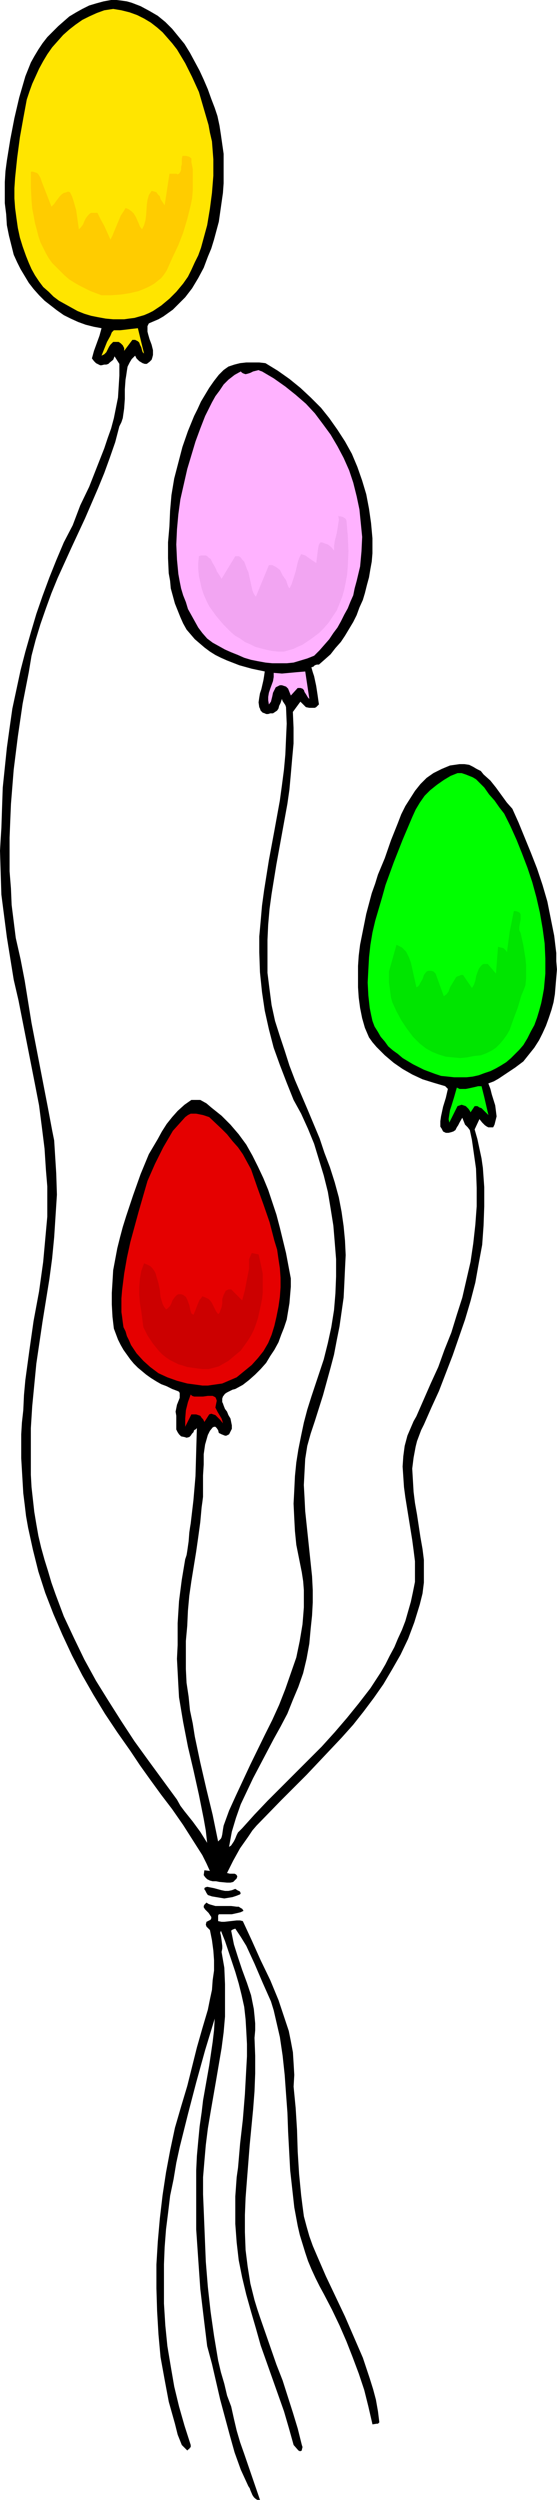 <?xml version="1.0" encoding="UTF-8" standalone="no"?>
<svg
   version="1.0"
   width="34.705mm"
   height="155.668mm"
   id="svg15"
   sodipodi:docname="Balloons 1.wmf"
   xmlns:inkscape="http://www.inkscape.org/namespaces/inkscape"
   xmlns:sodipodi="http://sodipodi.sourceforge.net/DTD/sodipodi-0.dtd"
   xmlns="http://www.w3.org/2000/svg"
   xmlns:svg="http://www.w3.org/2000/svg">
  <sodipodi:namedview
     id="namedview15"
     pagecolor="#ffffff"
     bordercolor="#000000"
     borderopacity="0.25"
     inkscape:showpageshadow="2"
     inkscape:pageopacity="0.0"
     inkscape:pagecheckerboard="0"
     inkscape:deskcolor="#d1d1d1"
     inkscape:document-units="mm" />
  <defs
     id="defs1">
    <pattern
       id="WMFhbasepattern"
       patternUnits="userSpaceOnUse"
       width="6"
       height="6"
       x="0"
       y="0" />
  </defs>
  <path
     style="fill:#000000;fill-opacity:1;fill-rule:evenodd;stroke:none"
     d="m 50.561,25.37 0.646,1.939 0.485,2.262 0.323,2.101 0.323,2.262 0.323,2.262 v 2.262 2.262 2.424 l -0.162,2.262 -0.323,2.262 -0.323,2.262 -0.323,2.262 -1.131,4.201 -0.646,2.101 -0.808,1.939 -0.969,2.585 -1.292,2.424 -1.454,2.424 -1.615,2.101 -1.938,1.939 -0.969,0.97 -1.131,0.808 -1.131,0.808 -1.131,0.646 -1.131,0.485 -1.131,0.485 -0.323,0.646 v 0.646 0.646 l 0.162,0.646 0.323,1.131 0.485,1.293 0.323,1.293 v 0.646 0.485 l -0.162,0.646 -0.162,0.485 -0.485,0.485 -0.646,0.485 h -0.485 l -0.485,-0.162 -0.808,-0.485 -0.646,-0.646 -0.323,-0.646 -0.808,0.808 -0.485,0.808 -0.485,0.97 -0.162,0.97 -0.162,1.131 -0.162,0.97 -0.162,2.262 v 2.262 l -0.162,2.262 -0.162,1.131 -0.162,1.131 -0.323,0.97 -0.485,0.97 -0.969,3.717 -1.292,3.717 -1.292,3.555 -1.454,3.555 -3.069,7.11 -3.231,6.948 -3.231,7.11 -1.454,3.555 -1.292,3.555 -1.292,3.717 -1.131,3.717 -0.969,3.717 -0.646,3.878 -1.454,7.433 -1.131,7.756 -0.485,3.878 -0.485,3.878 -0.323,4.04 -0.323,4.04 -0.162,3.878 -0.162,4.04 v 4.04 3.878 l 0.323,4.04 0.162,3.878 0.485,3.878 0.485,3.878 1.131,5.009 0.969,5.009 1.615,10.019 1.938,10.019 0.969,5.009 0.969,5.009 0.485,2.585 0.485,2.585 0.485,2.424 0.162,2.585 0.323,5.171 0.162,5.009 -0.323,5.009 -0.323,5.009 -0.485,5.009 -0.646,4.848 -1.615,10.019 -1.454,9.857 -0.485,5.009 -0.485,5.009 -0.323,5.171 v 5.009 3.07 2.909 l 0.162,2.909 0.323,2.909 0.323,2.909 0.485,2.909 0.485,2.747 0.646,2.747 0.808,2.909 0.808,2.585 0.808,2.747 0.969,2.747 1.938,5.171 2.423,5.171 2.423,5.009 2.746,5.009 2.908,4.686 3.069,4.848 3.069,4.686 3.392,4.686 6.623,9.049 0.808,1.454 0.969,1.293 1.938,2.424 1.777,2.424 0.808,1.293 0.808,1.293 -0.323,-2.909 -0.485,-2.747 -1.131,-5.656 -1.292,-5.817 -1.292,-5.494 -1.131,-5.817 -0.485,-2.909 -0.485,-2.909 -0.162,-2.909 -0.162,-3.07 -0.162,-3.07 0.162,-3.232 v -2.585 -2.585 l 0.162,-2.585 0.162,-2.585 0.646,-5.009 0.808,-4.848 0.323,-0.97 0.162,-0.97 0.323,-2.262 0.162,-2.101 0.162,-1.131 0.162,-0.97 0.323,-2.747 0.323,-2.747 0.485,-5.656 0.162,-5.656 0.162,-5.656 -0.323,0.323 -0.323,0.162 -0.162,0.485 -0.323,0.323 -0.323,0.485 -0.323,0.323 -0.646,0.162 -0.485,-0.162 -0.808,-0.162 -0.485,-0.485 -0.323,-0.485 -0.323,-0.646 v -0.808 -2.424 l -0.162,-0.97 0.162,-0.808 0.162,-0.808 0.323,-0.808 0.323,-0.808 v -0.646 -0.485 l -0.162,-0.323 -0.323,-0.162 -1.292,-0.485 -1.292,-0.646 -1.292,-0.485 -1.131,-0.646 -1.292,-0.808 -1.131,-0.808 -0.969,-0.808 -0.969,-0.808 -0.969,-0.97 -0.808,-0.97 -0.808,-1.131 -0.808,-1.131 -0.646,-1.131 -0.646,-1.293 -0.485,-1.293 -0.485,-1.293 -0.323,-2.747 -0.162,-2.909 v -2.747 l 0.162,-2.585 0.162,-2.747 0.485,-2.585 0.485,-2.585 0.646,-2.585 0.646,-2.424 0.808,-2.585 1.615,-4.848 1.777,-5.009 1.938,-4.686 2.1,-3.555 0.969,-1.778 1.131,-1.778 1.292,-1.616 1.292,-1.454 1.615,-1.454 1.615,-1.131 h 2.1 l 1.454,0.808 1.131,0.97 2.423,1.939 2.1,2.101 1.938,2.262 1.777,2.424 1.454,2.585 1.292,2.585 1.292,2.747 1.131,2.747 0.969,2.909 0.969,2.909 0.808,3.07 1.454,5.979 1.131,5.979 v 1.939 l -0.162,1.939 -0.162,1.939 -0.323,1.939 -0.323,1.939 -0.646,1.939 -0.646,1.616 -0.646,1.778 -0.969,1.778 -0.969,1.454 -0.969,1.616 -1.292,1.454 -1.292,1.293 -1.454,1.293 -1.454,1.131 -1.777,0.97 -0.646,0.162 -0.646,0.323 -0.646,0.323 -0.485,0.323 -0.485,0.646 -0.162,0.485 v 0.808 l 0.162,0.323 0.162,0.485 0.323,0.808 0.485,0.646 0.323,0.808 0.485,0.808 0.162,0.808 0.162,0.808 v 0.808 l -0.485,0.97 -0.162,0.323 -0.323,0.162 -0.323,0.162 h -0.323 l -0.808,-0.323 -0.646,-0.323 -0.162,-0.646 -0.323,-0.485 -0.323,-0.323 h -0.162 -0.162 l -0.323,0.162 -0.646,0.808 -0.485,0.97 -0.323,1.131 -0.323,1.131 -0.162,1.131 -0.162,1.131 v 2.424 l -0.162,2.585 v 2.585 2.424 l -0.162,1.293 -0.162,1.131 -0.323,3.555 -0.485,3.555 -0.485,3.393 -1.131,6.948 -0.485,3.393 -0.323,3.555 -0.162,3.555 -0.323,3.555 v 3.393 3.232 l 0.162,3.232 0.485,3.232 0.323,3.232 0.646,3.07 0.485,3.07 1.292,6.14 1.454,6.302 1.454,5.979 1.292,6.302 0.323,-0.323 0.323,-0.323 0.162,-0.323 0.162,-0.646 0.162,-1.131 0.162,-0.97 1.292,-3.555 1.615,-3.555 3.392,-7.272 3.392,-6.948 1.777,-3.555 1.615,-3.555 1.454,-3.717 1.292,-3.717 1.292,-3.717 0.808,-3.878 0.323,-1.939 0.323,-1.939 0.162,-1.939 0.162,-2.101 v -1.939 -2.101 l -0.162,-2.101 -0.323,-2.101 -0.646,-3.232 -0.646,-3.232 -0.323,-3.232 -0.162,-3.07 -0.162,-3.393 0.162,-3.07 0.162,-3.393 0.323,-3.232 0.485,-3.07 0.646,-3.232 0.646,-3.07 0.808,-3.07 0.969,-3.07 0.969,-2.909 0.969,-2.909 0.969,-2.909 0.969,-3.878 0.808,-3.717 0.646,-4.04 0.323,-3.878 0.162,-4.04 v -4.04 l -0.323,-4.04 -0.323,-3.878 -0.646,-4.04 -0.646,-3.878 -0.969,-3.878 -1.131,-3.717 -1.131,-3.717 -1.454,-3.555 -1.615,-3.555 -1.777,-3.232 -1.615,-4.04 -1.615,-4.201 -1.454,-4.04 -1.131,-4.363 -0.969,-4.363 -0.646,-4.363 -0.485,-4.686 -0.162,-4.686 v -3.717 l 0.323,-3.555 0.323,-3.717 0.485,-3.555 1.131,-7.11 1.292,-6.948 1.292,-7.11 0.485,-3.555 0.485,-3.717 0.323,-3.555 0.162,-3.717 0.162,-3.555 -0.162,-3.878 -0.162,-0.485 -0.323,-0.485 -0.323,-0.485 -0.162,-0.485 -0.323,0.97 -0.323,0.646 -0.162,0.646 -0.323,0.485 -0.485,0.323 -0.485,0.323 h -0.646 l -0.485,0.162 h -0.485 l -0.323,-0.162 -0.485,-0.162 -0.485,-0.485 -0.162,-0.485 -0.162,-0.323 -0.162,-1.131 0.162,-1.131 0.162,-0.97 0.323,-0.97 0.485,-2.101 0.162,-0.97 0.162,-1.131 -3.069,-0.646 -2.908,-0.808 -2.908,-1.131 -1.454,-0.646 -1.292,-0.646 -1.292,-0.808 -1.292,-0.97 -1.131,-0.97 -1.131,-0.97 -0.969,-1.131 -0.969,-1.131 -0.808,-1.454 -0.646,-1.454 -0.646,-1.616 -0.646,-1.616 -0.485,-1.778 -0.485,-1.778 -0.162,-1.778 -0.323,-1.778 -0.162,-3.555 v -3.717 l 0.323,-3.717 0.162,-3.717 0.323,-3.717 0.646,-3.878 0.969,-3.717 0.969,-3.717 1.292,-3.717 1.454,-3.555 0.808,-1.616 0.808,-1.778 0.969,-1.616 0.969,-1.616 1.131,-1.616 1.131,-1.454 0.646,-0.646 0.485,-0.485 1.131,-0.808 1.454,-0.485 1.292,-0.323 1.454,-0.162 h 1.615 1.454 l 1.454,0.162 2.908,1.778 2.746,1.939 2.585,2.101 2.423,2.262 2.423,2.424 1.938,2.424 1.938,2.747 1.777,2.747 1.615,2.909 1.292,3.07 1.131,3.232 0.969,3.232 0.646,3.393 0.485,3.393 0.323,3.555 v 3.555 l -0.162,1.939 -0.323,1.778 -0.323,1.939 -0.485,1.778 -0.485,1.939 -0.485,1.616 -0.808,1.778 -0.646,1.778 -0.808,1.616 -0.969,1.616 -0.969,1.616 -0.969,1.454 -1.292,1.454 -1.131,1.454 -1.454,1.293 -1.292,1.131 h -0.485 l -0.485,0.162 -0.323,0.323 -0.485,0.162 0.323,1.131 0.323,0.97 0.485,2.262 0.323,2.101 0.323,2.262 -0.323,0.323 -0.323,0.323 -0.323,0.162 h -0.485 -0.808 l -0.808,-0.162 -1.292,-1.293 -1.777,2.424 0.162,3.717 v 3.717 l -0.323,3.555 -0.323,3.717 -0.323,3.555 -0.485,3.393 -1.292,7.11 -1.292,7.11 -1.131,6.948 -0.485,3.555 -0.323,3.717 -0.162,3.555 v 3.878 1.939 1.939 l 0.485,3.878 0.485,3.717 0.808,3.717 1.131,3.555 1.131,3.393 1.131,3.555 1.292,3.393 2.908,6.787 2.908,6.948 1.131,3.393 1.292,3.393 1.131,3.555 0.969,3.555 0.646,3.393 0.485,3.393 0.323,3.393 0.162,3.393 -0.162,3.232 -0.162,3.555 -0.162,3.232 -0.485,3.393 -0.485,3.393 -0.646,3.232 -0.646,3.393 -0.808,3.07 -1.777,6.464 -1.938,6.14 -0.485,1.454 -0.485,1.454 -0.808,2.909 -0.485,3.07 -0.162,3.07 -0.162,3.07 0.162,2.909 0.162,3.232 0.323,3.07 0.323,3.07 0.323,3.07 0.646,6.14 0.162,3.232 v 2.909 l -0.162,3.07 -0.323,3.07 -0.162,1.778 -0.162,1.778 -0.323,1.778 -0.323,1.778 -0.808,3.393 -1.131,3.232 -1.292,3.07 -1.292,3.232 -1.615,3.07 -1.615,2.909 -1.615,3.07 -3.231,6.14 -1.454,3.07 -1.454,3.07 -1.131,3.232 -0.969,3.232 -0.323,1.778 -0.323,1.778 0.485,-0.323 0.323,-0.485 0.323,-0.485 0.323,-0.646 0.323,-0.808 0.323,-0.646 0.485,-0.485 0.485,-0.485 2.908,-3.232 3.069,-3.232 6.461,-6.464 6.3,-6.302 3.069,-3.393 2.908,-3.393 2.746,-3.393 2.746,-3.555 2.423,-3.717 1.131,-1.939 0.969,-1.939 1.131,-2.101 0.808,-1.939 0.969,-2.101 0.808,-2.101 0.646,-2.262 0.646,-2.262 0.485,-2.262 0.485,-2.424 v -2.424 -2.424 l -0.323,-2.585 -0.323,-2.424 -0.808,-5.009 -0.808,-5.009 -0.323,-2.424 -0.162,-2.424 -0.162,-2.424 0.162,-2.424 0.323,-2.424 0.646,-2.424 0.485,-1.131 0.485,-1.131 0.485,-1.131 0.646,-1.131 3.392,-7.756 1.777,-3.878 1.454,-4.04 1.615,-4.04 1.292,-4.201 1.292,-4.04 0.969,-4.201 0.969,-4.201 0.646,-4.363 0.485,-4.363 0.323,-4.363 v -4.363 l -0.162,-4.525 -0.646,-4.525 -0.323,-2.262 -0.485,-2.262 -0.485,-0.646 -0.646,-0.646 -0.323,-0.808 -0.323,-0.808 -0.646,1.131 -0.323,0.646 -0.323,0.485 -0.323,0.646 -0.485,0.323 -0.485,0.162 -0.646,0.162 h -0.323 -0.323 l -0.323,-0.162 -0.323,-0.162 -0.323,-0.646 -0.323,-0.485 v -1.293 l 0.162,-1.131 0.485,-2.262 0.646,-2.101 0.485,-2.101 -0.646,-0.646 -2.746,-0.808 -2.585,-0.808 -2.423,-1.131 -2.262,-1.293 -2.1,-1.454 -2.1,-1.778 -1.938,-1.939 -0.969,-1.131 -0.808,-1.131 -0.969,-2.262 -0.646,-2.262 -0.485,-2.424 -0.323,-2.424 -0.162,-2.424 v -2.424 -2.585 l 0.162,-2.424 0.323,-2.585 0.485,-2.424 0.485,-2.424 0.485,-2.424 1.292,-4.848 0.808,-2.262 0.646,-2.101 0.808,-1.939 0.808,-1.939 1.454,-4.201 1.615,-4.04 0.808,-2.101 0.969,-1.939 1.131,-1.778 1.131,-1.778 1.292,-1.616 1.454,-1.454 1.615,-1.131 1.938,-0.97 1.938,-0.808 1.131,-0.162 1.131,-0.162 h 1.131 l 1.131,0.162 0.969,0.485 0.808,0.485 0.969,0.485 0.646,0.808 1.615,1.454 1.292,1.616 1.292,1.778 1.292,1.778 1.292,1.454 1.454,3.232 1.454,3.555 1.454,3.555 1.454,3.717 1.292,3.878 1.131,3.878 0.808,4.04 0.808,4.04 0.485,4.04 v 1.939 l 0.162,1.939 -0.162,1.939 -0.162,1.939 -0.162,1.939 -0.323,1.939 -0.485,1.778 -0.646,1.939 -0.646,1.778 -0.808,1.778 -0.808,1.616 -1.131,1.778 -1.292,1.616 -1.292,1.616 -1.938,1.454 -1.938,1.293 -1.938,1.293 -1.131,0.646 -1.292,0.485 0.485,1.293 0.323,1.293 0.808,2.585 0.162,1.293 0.162,1.293 -0.323,1.293 -0.162,0.646 -0.323,0.646 h -0.485 -0.646 l -0.323,-0.162 -0.485,-0.323 -0.646,-0.646 -0.646,-0.808 -1.131,2.424 0.646,2.262 0.485,2.262 0.485,2.262 0.323,2.262 0.162,2.262 0.162,2.262 v 4.525 l -0.162,4.525 -0.323,4.525 -0.808,4.363 -0.808,4.525 -1.131,4.363 -1.292,4.363 -1.454,4.201 -1.454,4.201 -1.615,4.201 -1.615,4.201 -1.777,3.878 -1.777,4.04 -0.646,1.293 -0.485,1.293 -0.485,1.293 -0.323,1.293 -0.485,2.585 -0.323,2.585 0.162,2.747 0.162,2.747 0.323,2.585 0.485,2.747 0.808,5.332 0.485,2.747 0.323,2.585 v 2.585 2.747 l -0.323,2.585 -0.323,1.293 -0.323,1.293 -1.292,4.201 -1.454,3.878 -1.777,3.717 -1.938,3.393 -2.1,3.555 -2.262,3.232 -2.423,3.232 -2.423,3.07 -2.746,3.07 -2.746,2.909 -5.492,5.817 -5.977,5.979 -5.815,5.979 -0.969,1.131 -0.969,1.454 -1.938,2.747 -1.615,2.909 -1.454,2.909 0.646,0.162 h 0.808 0.323 l 0.323,0.162 0.162,0.162 0.162,0.323 -0.162,0.485 -0.323,0.323 -0.485,0.485 -0.646,0.162 h -0.808 l -1.777,-0.162 -0.808,-0.162 h -0.808 l -0.646,-0.162 -0.646,-0.323 -0.485,-0.485 -0.323,-0.485 0.162,-1.131 1.292,0.162 -0.808,-1.778 -0.969,-1.939 -2.262,-3.555 -2.262,-3.555 -2.585,-3.717 -2.585,-3.393 -2.585,-3.555 -2.423,-3.393 -2.262,-3.393 -3.069,-4.363 -2.908,-4.363 -2.746,-4.525 -2.585,-4.525 -2.423,-4.686 -2.262,-4.848 -2.1,-4.848 -1.938,-5.009 -1.615,-5.009 -1.292,-5.171 -1.131,-5.171 -0.485,-2.747 -0.323,-2.747 -0.323,-2.585 -0.162,-2.747 -0.162,-2.747 -0.162,-2.747 v -2.909 -2.747 l 0.162,-2.747 0.323,-2.909 0.162,-3.555 0.323,-3.555 0.485,-3.555 0.485,-3.555 0.969,-6.787 1.292,-6.948 0.969,-6.948 0.323,-3.555 0.323,-3.555 0.323,-3.555 v -3.555 -3.555 l -0.323,-3.878 -0.323,-5.009 -0.646,-5.171 -0.646,-5.009 -0.969,-5.009 -1.938,-9.857 -1.938,-9.857 L 3.231,230.591 2.423,225.581 1.615,220.572 0.969,215.563 0.323,210.553 0.162,205.382 0,200.211 l 0.162,-2.747 0.162,-2.585 0.162,-4.848 0.162,-4.686 0.485,-4.686 0.485,-4.686 0.646,-4.686 0.646,-4.525 0.969,-4.525 0.969,-4.525 1.131,-4.363 1.292,-4.525 1.292,-4.363 1.454,-4.201 1.615,-4.363 1.615,-4.04 1.777,-4.201 2.1,-4.04 1.777,-4.686 2.1,-4.363 1.777,-4.525 1.777,-4.525 0.808,-2.424 0.808,-2.262 0.646,-2.424 0.485,-2.424 0.485,-2.424 0.162,-2.585 0.162,-2.585 v -2.747 l -1.131,-1.778 -0.323,0.808 -0.808,0.646 -0.323,0.323 -0.485,0.162 h -0.485 l -0.646,0.162 h -0.323 l -0.323,-0.162 -0.646,-0.323 -0.485,-0.485 -0.485,-0.646 0.485,-1.778 1.292,-3.555 0.485,-1.778 -1.777,-0.323 -1.938,-0.485 -1.777,-0.646 -1.777,-0.808 L 15.023,74.17 13.408,73.039 11.954,71.908 10.5,70.777 9.208,69.484 7.915,68.03 6.785,66.576 5.815,64.96 4.846,63.344 4.038,61.728 3.231,59.95 2.746,58.011 2.1,55.426 1.615,53.002 1.454,50.416 1.131,47.831 V 45.246 42.822 L 1.292,40.236 1.615,37.812 2.423,32.803 3.392,27.794 4.523,22.946 5.977,17.937 6.623,16.321 7.269,14.705 8.077,13.25 9.046,11.635 10.015,10.18 11.146,8.726 12.438,7.433 13.731,6.14 15.023,5.009 16.315,3.878 17.931,2.909 19.384,2.101 21,1.293 22.615,0.808 24.392,0.323 26.169,0 h 1.292 l 1.292,0.162 1.131,0.162 1.131,0.323 2.1,0.808 2.1,1.131 1.938,1.131 1.777,1.454 1.615,1.616 1.454,1.778 1.454,1.778 1.292,2.101 1.131,2.101 1.131,2.101 0.969,2.101 0.969,2.262 0.808,2.262 z"
     id="path1" />
  <path
     style="fill:#ffe500;fill-opacity:1;fill-rule:evenodd;stroke:none"
     d="m 46.846,21.653 1.131,3.878 1.131,3.878 0.323,1.778 0.485,2.101 0.162,2.101 0.162,2.101 v 3.878 l -0.323,4.04 -0.485,3.717 -0.646,3.878 -0.485,1.778 -0.485,1.778 -0.485,1.778 -0.646,1.778 -0.808,1.616 -0.808,1.778 -0.808,1.616 -1.131,1.616 -1.615,1.939 -1.615,1.616 -1.938,1.616 -0.969,0.646 -0.969,0.646 -0.969,0.485 -1.131,0.485 -1.131,0.323 -1.131,0.323 -1.292,0.162 -1.131,0.162 H 27.946 26.654 L 24.877,74.978 23.1,74.655 21.484,74.332 19.869,73.847 18.254,73.201 16.8,72.393 15.346,71.585 13.892,70.777 12.6,69.807 11.469,68.676 10.177,67.545 9.208,66.252 8.238,64.798 7.431,63.344 6.785,61.889 6.138,60.273 5.331,58.011 4.685,55.911 4.2,53.648 3.877,51.386 3.554,48.962 3.392,46.7 v -2.424 l 0.162,-2.424 0.485,-4.686 0.646,-4.848 0.808,-4.525 0.808,-4.363 0.646,-1.939 0.646,-1.778 0.808,-1.778 0.808,-1.778 0.969,-1.778 0.969,-1.616 1.131,-1.616 1.292,-1.454 1.292,-1.454 1.454,-1.293 1.454,-1.131 1.615,-1.131 1.615,-0.808 1.777,-0.808 1.777,-0.646 2.1,-0.323 1.938,0.323 1.938,0.485 1.777,0.646 1.615,0.808 1.615,0.97 1.454,1.131 1.292,1.131 1.131,1.293 1.131,1.293 1.131,1.454 0.969,1.616 0.969,1.616 1.615,3.232 z"
     id="path2" />
  <path
     style="fill:#ffcc00;fill-opacity:1;fill-rule:evenodd;stroke:none"
     d="m 45.069,38.136 0.323,1.616 v 1.778 1.778 1.616 l -0.162,1.778 -0.323,1.616 -0.808,3.232 -0.969,3.232 -1.131,2.909 -1.454,3.07 -1.292,2.909 -0.646,0.97 -0.646,0.808 -0.808,0.646 -0.808,0.646 -0.808,0.485 -0.969,0.485 -1.938,0.808 -2.1,0.485 -2.1,0.323 -2.262,0.162 H 23.908 L 21.323,68.515 20.031,67.868 18.738,67.222 17.608,66.576 16.315,65.768 15.185,64.798 13.246,62.859 12.277,61.889 11.469,60.758 10.823,59.627 10.177,58.334 9.531,57.042 9.046,55.587 8.723,54.295 8.238,52.517 7.915,50.74 7.592,49.124 7.431,47.346 7.269,43.953 v -3.555 h 0.485 l 0.485,0.162 0.485,0.162 0.323,0.323 0.485,0.808 0.323,0.97 2.262,5.817 0.646,-0.646 0.323,-0.485 0.485,-0.646 0.485,-0.646 0.485,-0.485 0.485,-0.323 0.646,-0.162 0.323,-0.162 0.485,0.162 0.485,0.97 0.323,0.97 0.646,2.262 0.323,2.262 0.323,2.262 0.485,-0.485 0.485,-0.646 0.323,-0.808 0.323,-0.646 0.485,-0.646 0.485,-0.485 0.323,-0.162 h 0.485 0.485 0.485 l 0.808,1.616 0.808,1.454 1.454,3.232 0.485,-0.97 0.323,-0.808 0.808,-1.939 0.808,-1.939 0.646,-0.97 0.485,-0.808 0.485,0.162 0.323,0.162 0.646,0.485 0.485,0.485 0.485,0.808 0.646,1.454 0.323,0.808 0.485,0.646 0.485,-0.97 0.323,-1.131 0.162,-1.293 0.162,-2.424 0.162,-1.131 0.323,-1.131 0.323,-0.485 0.323,-0.485 0.646,0.162 0.485,0.162 0.323,0.485 0.485,0.485 0.162,0.646 0.323,0.485 0.646,0.97 1.131,-7.433 h 1.777 v 0.162 l 0.485,-0.162 0.323,-0.485 0.162,-0.485 v -0.646 l 0.162,-0.646 v -0.646 -0.646 l 0.162,-0.646 h 0.808 l 0.646,0.162 0.323,0.162 0.323,0.323 v 0.323 z"
     id="path3" />
  <path
     style="fill:#ffe500;fill-opacity:1;fill-rule:evenodd;stroke:none"
     d="m 33.923,83.219 -0.323,-0.323 -0.162,-0.485 -0.162,-0.646 -0.323,-0.646 -0.162,-0.485 -0.323,-0.323 -0.646,-0.323 h -0.323 -0.323 l -1.938,2.585 V 82.25 81.927 L 29.077,81.604 28.915,81.28 28.431,80.796 27.946,80.472 H 27.461 26.977 26.654 l -0.162,0.162 -0.485,0.485 -0.323,0.485 -0.646,1.293 -0.485,0.485 -0.646,0.323 0.646,-1.616 0.646,-1.616 0.808,-1.454 0.323,-0.808 0.485,-0.485 h 1.454 l 1.454,-0.162 1.292,-0.162 1.454,-0.162 z"
     id="path4" />
  <path
     style="fill:#ffb2ff;fill-opacity:1;fill-rule:evenodd;stroke:none"
     d="m 61.707,87.421 2.746,1.616 2.746,1.939 2.423,1.939 2.423,2.101 2.1,2.262 1.938,2.585 1.777,2.424 1.615,2.747 1.454,2.747 1.292,2.909 0.969,2.909 0.808,3.232 0.646,3.07 0.323,3.232 0.323,3.232 -0.162,3.393 -0.323,3.555 -0.808,3.393 -0.485,1.778 -0.323,1.616 -0.646,1.454 -0.646,1.616 -0.808,1.454 -0.808,1.616 -0.808,1.454 -0.969,1.293 -0.969,1.454 -1.131,1.293 -1.131,1.293 -1.292,1.293 -1.615,0.646 -1.615,0.485 -1.615,0.485 -1.615,0.162 h -1.777 -1.615 l -1.615,-0.162 -1.777,-0.323 -1.615,-0.323 -1.615,-0.485 -1.454,-0.646 -1.615,-0.646 -1.454,-0.646 -1.454,-0.808 -1.454,-0.808 -1.292,-0.97 -1.131,-1.293 -0.969,-1.293 -0.808,-1.454 -0.808,-1.454 -0.808,-1.454 -0.485,-1.616 -0.646,-1.616 -0.485,-1.616 -0.323,-1.616 -0.323,-1.778 -0.323,-3.393 -0.162,-3.555 0.162,-3.555 0.323,-3.555 0.485,-3.555 0.808,-3.555 0.808,-3.555 0.969,-3.232 0.969,-3.232 1.131,-3.07 1.131,-2.909 1.615,-3.232 0.808,-1.454 0.969,-1.293 0.969,-1.454 1.131,-1.131 1.454,-1.131 1.454,-0.808 0.323,0.323 0.323,0.162 0.485,0.162 0.646,-0.162 0.485,-0.162 0.646,-0.323 0.646,-0.162 0.646,-0.162 0.323,0.162 z"
     id="path5" />
  <path
     style="fill:#f2a5f2;fill-opacity:1;fill-rule:evenodd;stroke:none"
     d="m 81.576,122.486 0.323,3.555 0.162,3.717 -0.162,3.555 -0.162,1.939 -0.323,1.778 -0.323,1.616 -0.485,1.778 -0.646,1.616 -0.646,1.616 -0.969,1.454 -0.969,1.454 -1.131,1.293 -1.131,1.131 -1.938,1.454 -1.938,1.293 -1.131,0.485 -0.969,0.485 -1.131,0.323 -1.131,0.323 h -1.454 l -1.454,-0.162 -1.454,-0.323 -1.292,-0.323 -1.131,-0.323 -1.292,-0.646 -1.131,-0.485 -1.131,-0.808 -1.131,-0.646 -0.969,-0.808 -1.777,-1.778 -1.777,-2.101 -1.615,-2.262 -0.646,-1.293 -0.646,-1.454 -0.485,-1.454 -0.323,-1.454 -0.323,-1.454 -0.162,-1.616 v -1.454 l 0.162,-1.616 0.485,-0.162 h 0.646 0.485 l 0.323,0.162 0.323,0.323 0.485,0.323 0.485,0.97 0.485,0.808 0.323,0.646 0.162,0.485 0.646,0.97 0.485,0.808 3.231,-5.332 h 0.808 l 0.485,0.323 0.323,0.485 0.485,0.485 0.485,1.293 0.162,0.485 0.323,0.646 0.646,2.909 0.323,1.454 0.323,0.808 0.485,0.646 3.069,-7.433 h 0.808 l 0.646,0.323 0.485,0.323 0.646,0.485 0.646,1.293 0.808,1.131 0.162,0.485 0.162,0.485 0.162,0.485 0.323,0.485 0.485,-0.97 0.323,-0.97 0.646,-2.101 0.485,-2.101 0.323,-0.97 0.485,-0.97 0.485,0.162 0.485,0.162 1.615,1.131 0.969,0.646 0.162,-1.293 0.162,-1.293 0.162,-1.131 0.162,-0.646 0.323,-0.485 h 0.485 l 0.323,0.162 0.969,0.323 0.808,0.646 0.646,0.808 v -1.131 l 0.162,-1.131 0.485,-1.939 0.162,-0.97 0.162,-1.131 0.162,-0.97 -0.162,-0.97 0.162,0.162 h 0.323 l 0.646,0.162 0.485,0.323 0.162,0.162 z"
     id="path6" />
  <path
     style="fill:#ffb2ff;fill-opacity:1;fill-rule:evenodd;stroke:none"
     d="m 72.853,164.5 -0.323,-0.323 -0.485,-0.808 -0.323,-0.485 -0.162,-0.485 -0.323,-0.323 -0.485,-0.162 h -0.646 l -1.615,1.778 -0.323,-0.808 -0.323,-0.808 -0.485,-0.485 -0.485,-0.162 -0.485,-0.162 h -0.485 l -0.323,0.162 -0.323,0.162 -0.323,0.162 -0.323,0.646 -0.323,0.646 -0.162,0.808 -0.162,0.646 -0.162,0.646 -0.485,0.646 -0.162,-0.97 v -0.808 l 0.162,-0.97 0.323,-0.97 0.646,-1.778 0.162,-0.97 v -0.97 l 1.938,0.162 1.777,-0.162 1.777,-0.162 1.938,-0.162 z"
     id="path7" />
  <path
     style="fill:#00ff00;fill-opacity:1;fill-rule:evenodd;stroke:none"
     d="m 118.73,191.485 1.454,2.909 1.454,3.232 1.292,3.232 1.292,3.393 1.131,3.393 0.969,3.555 0.808,3.555 0.646,3.717 0.485,3.555 0.162,3.555 v 3.555 l -0.162,1.778 -0.162,1.778 -0.323,1.778 -0.323,1.616 -0.485,1.778 -0.485,1.616 -0.646,1.778 -0.808,1.454 -0.808,1.616 -0.969,1.616 -0.969,1.131 -0.969,0.97 -0.969,0.97 -1.131,0.97 -1.292,0.808 -1.131,0.646 -1.292,0.646 -1.454,0.485 -1.292,0.485 -1.454,0.323 -1.454,0.162 h -1.454 -1.454 l -1.454,-0.162 -1.615,-0.162 -1.454,-0.485 -2.585,-0.97 -2.585,-1.293 -2.423,-1.454 -1.131,-0.97 -1.131,-0.808 -1.131,-0.97 -0.808,-1.131 -0.969,-1.131 -0.646,-1.131 -0.808,-1.293 -0.485,-1.293 -0.323,-1.454 -0.323,-1.616 -0.323,-2.909 -0.162,-3.07 0.162,-3.07 0.162,-2.909 0.323,-2.909 0.485,-2.909 0.646,-2.747 0.808,-2.747 0.808,-2.747 0.808,-2.909 1.938,-5.333 2.1,-5.332 2.262,-5.333 0.808,-1.778 0.969,-1.616 1.131,-1.616 1.292,-1.293 1.615,-1.293 1.615,-1.131 1.615,-0.97 1.615,-0.646 h 0.969 l 0.969,0.323 0.808,0.323 0.808,0.323 0.808,0.485 0.646,0.646 1.292,1.293 1.131,1.616 1.292,1.454 1.131,1.616 z"
     id="path8" />
  <path
     style="fill:#00e500;fill-opacity:1;fill-rule:evenodd;stroke:none"
     d="m 122.607,219.602 0.646,2.909 0.485,3.07 0.162,1.616 v 1.616 1.454 l -0.162,1.616 -0.485,1.293 -0.485,1.131 -0.808,2.747 -0.969,2.585 -0.969,2.747 -0.646,1.131 -0.808,1.131 -0.808,0.97 -0.969,0.97 -0.969,0.646 -1.292,0.646 -1.292,0.485 -1.615,0.162 -1.615,0.323 -1.615,0.162 -1.777,-0.162 -1.615,-0.162 -1.615,-0.485 -1.615,-0.646 -1.454,-0.808 -1.454,-1.131 -1.615,-1.616 -1.454,-1.939 -1.292,-1.939 -1.131,-2.101 -0.969,-2.101 -0.323,-1.131 -0.162,-1.131 -0.162,-1.293 -0.162,-1.131 v -1.293 -1.293 l 1.777,-6.302 0.646,0.323 0.646,0.323 0.485,0.485 0.485,0.485 0.323,0.646 0.323,0.646 0.485,1.293 0.323,1.454 0.323,1.454 0.323,1.454 0.323,1.454 0.323,-0.162 0.323,-0.323 0.323,-0.646 0.485,-0.808 0.323,-0.97 0.485,-0.646 0.162,-0.162 0.323,-0.162 h 0.323 0.485 l 0.485,0.162 0.485,0.485 1.938,5.332 0.646,-0.485 0.485,-0.646 0.323,-0.97 0.485,-0.808 0.485,-0.808 0.485,-0.808 0.323,-0.162 0.485,-0.162 0.323,-0.162 h 0.485 l 2.1,3.07 0.485,-0.808 0.323,-0.97 0.162,-0.97 0.323,-0.97 0.323,-0.808 0.485,-0.646 0.323,-0.323 0.323,-0.162 h 0.485 0.485 l 1.938,2.262 0.485,-6.302 0.646,0.162 0.646,0.162 0.485,0.485 0.162,0.162 0.162,0.323 0.646,-4.848 0.485,-2.424 0.485,-2.424 h 0.485 l 0.485,0.162 0.323,0.162 0.162,0.162 0.162,0.323 v 0.323 0.808 l -0.162,0.808 -0.162,0.97 v 0.808 l 0.162,0.323 z"
     id="path9" />
  <path
     style="fill:#00ff00;fill-opacity:1;fill-rule:evenodd;stroke:none"
     d="m 114.045,258.223 0.969,4.201 -0.162,-0.162 -0.323,-0.323 -0.323,-0.323 -0.323,-0.323 -0.485,-0.485 -0.485,-0.162 -0.485,-0.323 h -0.646 l -0.969,1.454 -0.162,-0.323 -0.323,-0.485 -0.323,-0.323 -0.323,-0.323 -0.485,-0.162 -0.485,-0.162 -0.485,0.162 -0.485,0.162 -1.938,3.878 -0.162,-0.808 0.162,-1.131 0.162,-0.97 0.323,-0.97 0.646,-2.101 0.646,-2.262 0.646,0.323 h 0.808 0.646 l 0.808,-0.162 1.454,-0.323 0.646,-0.162 h 0.808 z"
     id="path10" />
  <path
     style="fill:#e50000;fill-opacity:1;fill-rule:evenodd;stroke:none"
     d="m 59.123,275.19 1.454,4.201 1.454,4.04 1.454,4.201 1.131,4.363 0.646,2.101 0.323,2.262 0.323,2.101 0.162,2.262 v 2.262 l -0.162,2.262 -0.323,2.262 -0.485,2.424 -0.485,2.101 -0.646,2.101 -0.808,1.939 -1.131,1.939 -1.292,1.616 -1.454,1.616 -1.777,1.454 -1.777,1.454 -1.131,0.485 -1.131,0.485 -1.131,0.485 -1.131,0.162 -1.131,0.162 -1.131,0.162 h -1.292 l -1.131,-0.162 -2.423,-0.323 -2.423,-0.646 -2.262,-0.808 -2.1,-0.97 -1.938,-1.454 -1.615,-1.454 -1.615,-1.778 -1.292,-1.939 -0.485,-1.131 -0.485,-0.97 -0.323,-1.131 -0.485,-0.97 -0.162,-1.131 -0.162,-1.293 -0.162,-1.131 v -1.293 -1.939 l 0.162,-1.939 0.485,-3.878 0.646,-3.717 0.808,-3.717 0.969,-3.555 0.969,-3.555 2.1,-7.272 1.777,-4.04 1.938,-3.878 1.131,-1.939 1.131,-1.939 1.454,-1.616 1.454,-1.616 0.646,-0.485 0.646,-0.323 h 0.646 0.646 l 1.615,0.323 1.454,0.485 2.908,2.747 1.292,1.293 1.292,1.616 1.292,1.454 1.131,1.616 0.969,1.778 z"
     id="path11" />
  <path
     style="fill:#cc0000;fill-opacity:1;fill-rule:evenodd;stroke:none"
     d="m 60.9,295.227 0.323,1.454 0.323,1.454 0.323,1.616 v 1.454 1.616 1.454 l -0.162,1.454 -0.323,1.616 -0.323,1.454 -0.323,1.454 -0.485,1.454 -0.485,1.293 -0.646,1.293 -0.808,1.293 -0.808,1.131 -0.808,1.131 -1.938,1.616 -0.969,0.808 -1.131,0.646 -1.131,0.646 -1.131,0.323 -1.292,0.323 h -1.454 l -1.292,-0.162 -1.131,-0.162 -1.131,-0.162 -0.969,-0.323 -1.131,-0.323 -0.969,-0.485 -0.969,-0.485 -0.969,-0.646 -0.808,-0.646 -0.808,-0.808 -1.454,-1.778 -1.292,-1.939 -0.969,-1.939 -0.485,-3.717 -0.323,-1.939 -0.162,-1.939 v -1.939 l 0.162,-1.939 0.323,-1.778 0.646,-1.778 0.808,0.323 0.646,0.323 0.485,0.485 0.485,0.646 0.323,0.646 0.162,0.646 0.485,1.616 0.323,1.616 0.162,1.616 0.485,1.616 0.323,0.646 0.485,0.646 0.323,-0.162 0.162,-0.162 0.485,-0.485 0.323,-0.646 0.162,-0.485 0.162,-0.323 0.485,-0.646 0.485,-0.485 0.323,-0.162 h 0.323 0.323 l 0.485,0.162 0.646,0.485 0.323,0.646 0.485,1.293 0.162,0.808 0.162,0.646 0.162,0.485 0.485,0.323 0.485,-1.131 0.485,-1.293 0.485,-1.131 0.323,-0.323 0.323,-0.485 0.808,0.323 0.646,0.323 0.485,0.485 0.323,0.485 0.646,1.293 0.323,0.646 0.485,0.646 0.323,-0.323 0.162,-0.485 0.323,-0.808 0.162,-0.97 v -0.97 l 0.323,-0.97 0.323,-0.646 0.162,-0.323 0.323,-0.162 0.323,-0.162 h 0.646 l 2.585,2.585 0.646,-2.424 0.485,-2.585 0.485,-2.424 v -1.293 -0.97 l 0.646,-1.454 z"
     id="path12" />
  <path
     style="fill:#e50000;fill-opacity:1;fill-rule:evenodd;stroke:none"
     d="m 50.723,331.262 0.485,0.97 0.485,0.808 0.485,0.808 0.162,0.485 0.162,0.646 -0.646,-0.808 -0.808,-0.808 -0.323,-0.323 -0.485,-0.162 -0.485,-0.162 -0.485,0.162 -1.131,1.778 -0.162,-0.323 -0.162,-0.323 -0.323,-0.323 -0.323,-0.485 -0.485,-0.162 -0.485,-0.162 h -0.646 -0.485 l -1.454,2.909 v -1.939 l 0.162,-1.939 0.485,-1.939 0.646,-1.778 0.323,0.323 0.485,0.162 h 0.969 1.131 l 1.131,-0.162 h 0.646 0.485 l 0.323,0.162 0.323,0.162 0.162,0.323 0.162,0.485 -0.162,0.808 z"
     id="path13" />
  <path
     style="fill:#000000;fill-opacity:1;fill-rule:evenodd;stroke:none"
     d="m 55.407,444.537 0.485,0.323 0.323,0.162 0.323,0.162 v 0.162 l 0.162,0.162 -0.162,0.323 -0.808,0.323 -0.969,0.323 -0.969,0.162 -0.969,0.162 -0.969,-0.162 -0.969,-0.162 -0.969,-0.162 -0.969,-0.323 -0.323,-0.485 -0.323,-0.646 -0.162,-0.162 v -0.323 l 0.162,-0.162 0.485,-0.162 1.615,0.323 1.777,0.485 0.808,0.162 h 0.808 l 0.808,-0.162 z"
     id="path14" />
  <path
     style="fill:#000000;fill-opacity:1;fill-rule:evenodd;stroke:none"
     d="m 57.346,449.708 -0.646,0.323 -0.646,0.162 -1.454,0.323 H 53.146 51.53 l -0.162,0.323 v 0.485 0.808 l 0.808,0.162 h 0.646 l 1.454,-0.162 1.454,-0.162 h 0.808 l 0.646,0.162 2.1,4.525 2.1,4.686 2.262,4.686 1.938,4.686 0.808,2.424 0.808,2.424 0.808,2.424 0.485,2.424 0.485,2.585 0.162,2.585 0.162,2.747 -0.162,2.747 0.485,5.009 0.323,5.171 0.162,5.171 0.323,5.171 0.485,5.009 0.323,2.585 0.323,2.424 0.646,2.424 0.646,2.262 0.808,2.262 0.969,2.262 2.1,4.848 4.523,9.534 2.1,4.848 2.1,4.848 1.615,4.848 0.808,2.585 0.646,2.424 0.485,2.747 0.323,2.585 -0.323,0.323 h -0.323 l -0.969,0.162 -0.969,-4.201 -0.969,-3.878 -1.292,-3.878 -1.454,-3.878 -1.454,-3.717 -1.615,-3.717 -1.777,-3.717 -1.938,-3.717 -0.969,-1.778 -0.969,-1.939 -0.969,-2.101 -0.808,-1.939 -0.646,-1.939 -0.646,-2.101 -0.646,-2.101 -0.485,-2.101 -0.808,-4.363 -0.485,-4.363 -0.485,-4.363 -0.485,-9.049 -0.162,-4.525 -0.323,-4.363 -0.323,-4.525 -0.485,-4.525 -0.646,-4.363 -0.969,-4.201 -0.485,-2.101 -0.646,-2.101 -1.938,-4.363 -1.938,-4.525 -0.969,-2.101 -0.969,-2.101 -1.292,-2.101 -1.292,-1.939 -0.485,0.162 -0.323,0.162 -0.162,0.162 0.323,1.616 0.323,1.616 0.969,3.07 0.969,2.909 1.131,3.07 0.969,2.909 0.323,1.616 0.323,1.616 0.162,1.616 0.162,1.778 v 1.616 l -0.162,1.778 0.162,4.201 v 4.201 l -0.162,4.201 -0.323,4.201 -0.808,8.403 -0.646,8.241 -0.323,4.201 -0.162,4.04 v 4.04 l 0.162,4.201 0.485,3.878 0.646,4.04 0.485,1.939 0.485,1.939 0.646,2.101 0.646,1.939 2.585,7.433 1.292,3.717 1.454,3.717 2.423,7.595 1.131,3.717 0.969,3.878 0.162,0.485 -0.162,0.646 v 0.162 l -0.323,0.162 h -0.162 l -0.323,-0.162 -1.131,-1.293 -1.131,-4.04 -1.131,-3.878 -5.492,-15.513 -1.131,-4.04 -1.131,-3.878 -1.131,-4.04 -0.969,-4.04 -0.808,-4.04 -0.485,-4.201 -0.323,-4.363 v -4.201 -2.262 l 0.162,-2.262 0.162,-2.262 0.323,-2.262 0.485,-5.656 0.646,-5.656 0.485,-5.979 0.323,-5.979 0.162,-2.909 v -2.909 l -0.162,-3.07 -0.162,-2.747 -0.323,-2.909 -0.646,-2.909 -0.646,-2.585 -0.808,-2.747 -0.808,-2.424 -1.615,-4.848 -0.969,-2.424 -0.162,0.485 0.162,0.646 0.162,1.131 0.162,1.293 v 0.646 l -0.162,0.808 0.646,3.717 0.162,3.878 v 3.717 3.878 l -0.323,3.717 -0.485,3.717 -1.292,7.595 -1.292,7.433 -0.646,3.878 -0.485,3.878 -0.323,3.717 -0.323,3.878 v 4.04 l 0.162,3.878 0.485,11.958 0.485,5.979 0.646,5.817 0.808,5.656 0.969,5.817 0.646,2.747 0.808,2.747 0.646,2.747 0.969,2.585 0.646,2.909 0.646,2.747 0.808,2.747 0.969,2.747 3.715,10.827 h -0.646 l -0.485,-0.323 -0.323,-0.323 -0.323,-0.485 -0.485,-1.131 -0.162,-0.485 -0.323,-0.485 -1.777,-3.878 -1.454,-4.04 -1.131,-4.04 -1.131,-4.201 -1.131,-4.201 -0.969,-4.201 -0.969,-4.201 -1.131,-4.201 -0.808,-6.625 -0.808,-6.787 -0.485,-6.948 -0.485,-7.11 v -6.948 -6.948 l 0.162,-3.393 0.323,-3.555 0.323,-3.393 0.485,-3.393 0.323,-2.747 0.969,-5.494 0.485,-2.747 0.808,-5.494 0.323,-2.747 0.162,-2.747 -2.262,7.433 -2.1,7.595 -1.938,7.433 -1.938,7.756 -0.808,3.717 -0.646,3.878 -0.808,3.878 -0.485,4.04 -0.485,3.878 -0.323,4.201 -0.162,4.04 v 4.201 5.009 l 0.323,5.171 0.485,4.848 0.808,4.848 0.808,4.686 1.131,4.686 1.292,4.525 1.454,4.525 v 0.485 l -0.323,0.323 v 0.162 h -0.162 l -0.323,0.323 -1.292,-1.293 -0.969,-2.424 -0.646,-2.585 -1.454,-5.171 -0.969,-5.171 -0.969,-5.332 -0.485,-5.333 -0.323,-5.494 -0.162,-5.332 v -5.656 l 0.323,-5.333 0.485,-5.494 0.646,-5.494 0.808,-5.332 0.969,-5.171 1.131,-5.333 1.454,-5.009 1.454,-4.848 1.131,-4.525 1.131,-4.525 1.292,-4.525 1.292,-4.363 0.485,-2.424 0.485,-2.262 0.162,-2.262 0.323,-2.262 v -2.424 l -0.162,-2.262 -0.323,-2.424 -0.485,-2.424 -0.485,-0.485 -0.323,-0.323 -0.162,-0.485 0.162,-0.646 0.969,-0.485 0.162,-0.323 v -0.323 l -0.323,-0.485 -0.323,-0.485 -0.485,-0.485 -0.323,-0.323 -0.323,-0.485 v -0.323 l 0.162,-0.323 0.162,-0.162 0.323,-0.323 0.485,0.323 0.485,0.162 1.131,0.323 h 1.292 2.423 l 1.292,0.162 h 0.485 l 0.485,0.323 0.323,0.162 z"
     id="path15" />
</svg>
